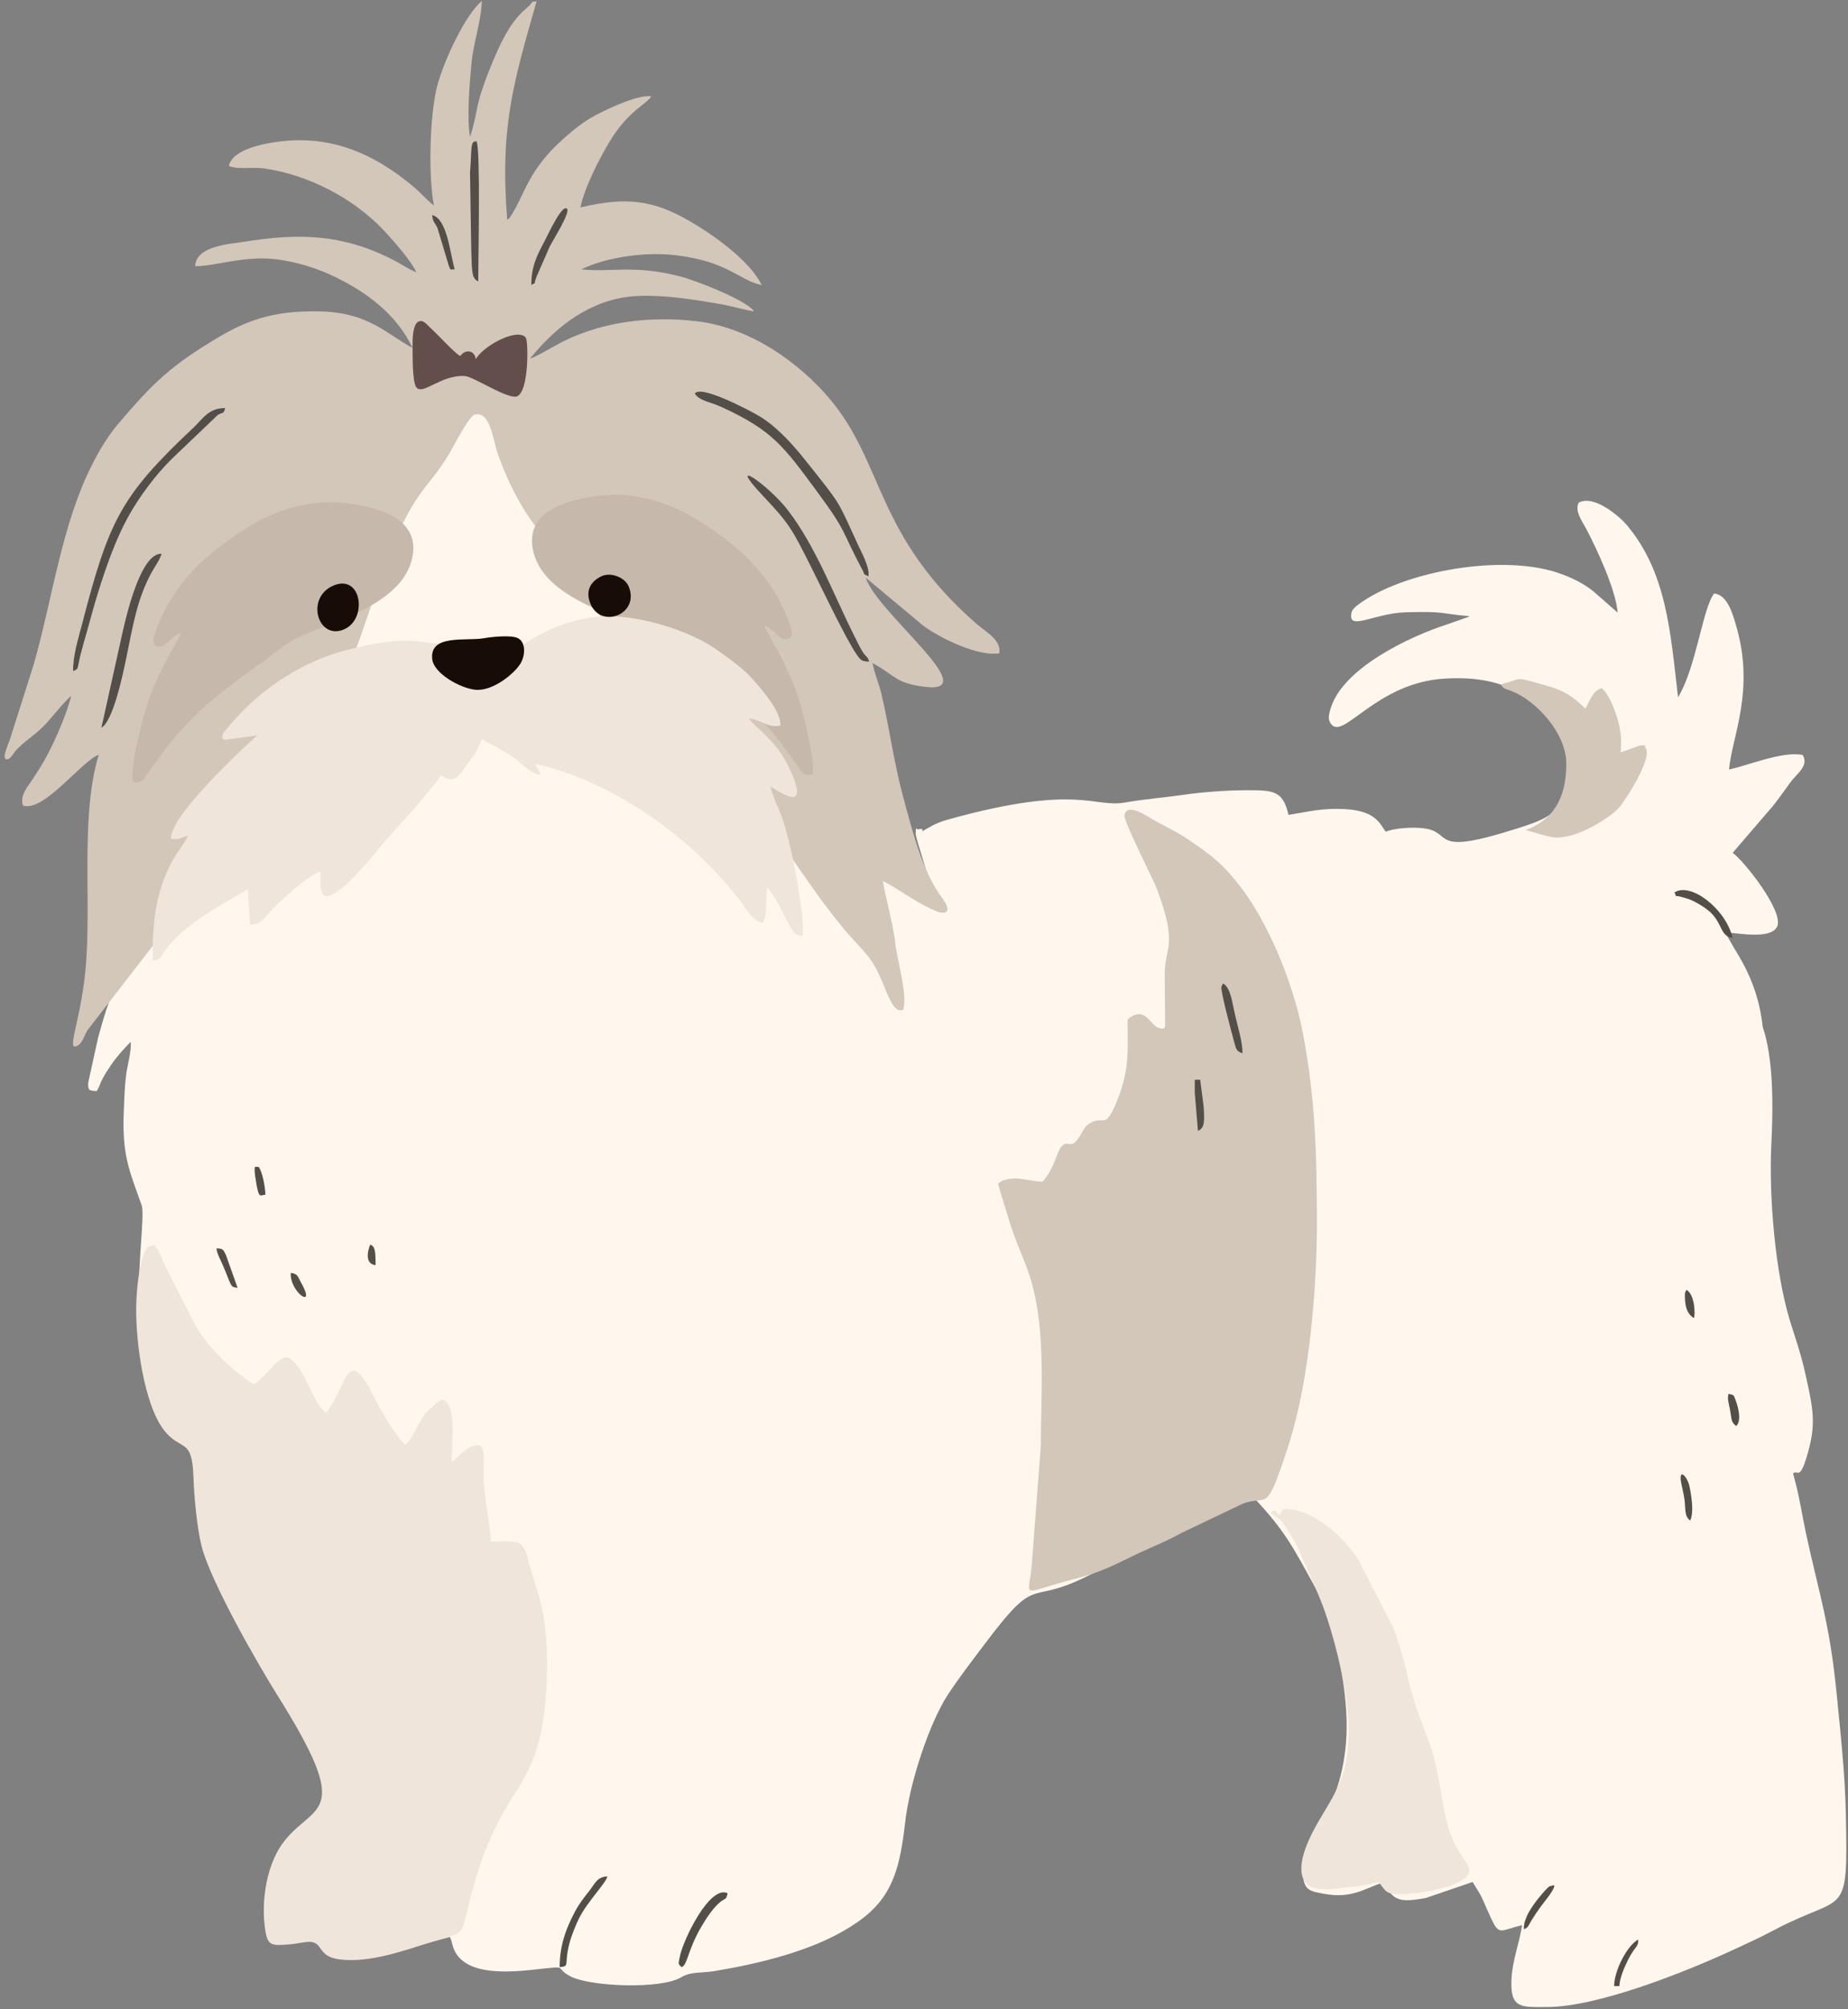 <?xml version="1.0" encoding="UTF-8"?><svg xmlns="http://www.w3.org/2000/svg" xmlns:xlink="http://www.w3.org/1999/xlink" height="955.1" preserveAspectRatio="xMidYMid meet" version="1.0" viewBox="51.7 33.0 878.8 955.1" width="878.8" zoomAndPan="magnify"><rect x="51.7" y="33.0" width="878.8" height="955.1" fill="#808080" stroke="none"/><g><g clip-rule="evenodd" fill-rule="evenodd"><g id="change1_1"><path d="M929.473,895.347c-0.387-19.194-2.493-37.989-4.313-56.584 c-3.319-33.905-8.148-46.982-14.524-76.216c-1.792-8.225-3.132-17.431-5.254-25.205l-1.016-3.925 c2.283-1.758,3.063,3.325,6.378-7.478c4.855-15.813,3.376-22.476-0.776-40.936c-1.956-8.695-4.474-15.644-7.021-23.933 c-7.132-23.217-10.126-59.6-8.903-84.137c0.891-17.866,1.109-40.469-4.122-55.811c-2.68-24.934-14.612-37.074-17.63-44.944 c7.195,0.662,21.482,3.328,24.485-2.621c3.494-7.134-15.887-31.491-21.128-35.116l18.966-22.066 c3.151-3.907,5.496-7.379,8.56-11.533c3.096-4.196,8.82-7.786,5.793-12.915c-9.558-2.015-26.323,5.127-35.069,6.885 c1.599-16.167,12.242-37.26,3.587-67.7c-1.658-5.831-4.172-15.297-10.617-15.966c-5.408,6.566-8.594,35.426-17.199,49.336 c-3.638-31.169-5.409-59.332-24.367-81.882c-3.227-3.837-15.381-14.595-22.851-10.648c-2.139,3.87,1.81,9.126,3.527,12.386 c5.23,9.939,14.101,28.976,14.973,39.899l-11.612-10.188c-4.526-3.528-8.857-5.754-14.502-7.923 c-27.389-10.532-75.928-1.556-96.998,14.132c-1.126,0.837-3.124,2.255-3.503,4.215c-1.688,8.748,10.742,0.086,25.611-0.374 c19.347-0.599,16.012,0.609,30.693,1.836c-0.201,0.126-0.517,0.038-0.627,0.339l-10.32,3.619 c-17.101,5.53-50.09,20.718-55.447,40.638c-0.955,3.558-0.844,4.847,0.395,6.599c5.731,8.087,21.424-19.521,53.846-21.501 c28.283-1.729,42.201,8.035,54.149,24.867c5.491,7.733,9.791,18.889,4.074,30.122c-5.224,10.265-11.776,12.475-23.555,16.24 c-42.692,13.648-29.568,1.587-44.781-0.13c-5.234-0.59-13.647-0.033-17.647,1.661c-2.751-3.212-4.187-9.878-19.328-10.733 c-11.028-0.624-17.387,1.249-26.955,2.729c-2.706-11.676-7.283-11.725-20.18-11.703c-9.357,0.015-20.847,0.869-29.937,2.194 c-9.059,1.323-18.725,2.05-27.711,3.649c-14.746,2.626-22.269-8.906-82.821,7.725c-4.575,1.255-7.282,2.306-11.009,4.508 c-5.606,3.314,0.329-0.385-4.339,0.494c-1.302,0.244-1.139-2.001-1.332,1.896c-0.112,2.245,7.692,24.911,8.418,29.762 c-9.841-4.176-16.601-9.755-24.379-16.369c-4.233-3.599-6.634-1.218-3.525,3.794c3.181,5.127,9.739,33.776,6.825,44.349 l-0.707,1.935c-0.051,0.135-0.158,0.42-0.271,0.609c-2.746-4.495-3.918-4.081-9.108-10.927c-2.631-3.473-5.127-8.764-7.629-12.577 c-7.826-11.917-19.92-23.787-26.977-34.136c-2.615-3.83-3.762-10.582-5.097-15.212c-12.361-42.915-20.852-81.318-52.964-111.62 c-9.267-8.743-11.306-10.488-23.591-17.219c-0.187-1.463,5.562-2.141-6.589-7.138c-14.775-6.076-25.853-10.981-36.772-22.735 c-15.03-16.184-20.156-16.969-22.25-47.304c-0.626-9.057,1.223-12.583-4.48-7.535c-1.634,1.447-0.824,0.628-2.275,2.171 c-0.699,0.743-0.929,1.116-2.091,2.218c-11.428,10.826-13.202,11.696-24.726,25.726c-10.852,13.214-16.492,26.728-21.771,46.029 c-0.943,3.456-2.267,11.039-3.403,13.445c-3.94,8.336,0.379,1.91-4.617,12.16c-3.217,6.602-20.207,60.067-26.964,75.495 c-6.885,15.72-16.14,28.671-25.711,41.774c-16.858,23.075-48.52,52.29-59.425,75.041c-3.854,8.04-6.245,16.583-8.75,25.67 l-4.637,21.142c-0.227,3.882,0.643,3.801,4.056,4.001c2.295-3.818,0.874-3.777,7.065-12.781c2.834-4.121,6.047-7.5,9.033-10.606 c0.537,4.171-1.471,10.749-2.073,15.349c-0.771,5.885-0.88,10.793-1.148,17.046c-0.914,21.295,2.393,28.237,8.471,45.244 c1.684,4.715-2.41,30.341-0.948,49.451c3.543,46.29,20.084,56.472,23.619,64.769l10.896,42.35 c2.857,9.587,6.565,16.789,9.174,26.199c7.727,27.883,26.013,42.208,38.405,66.861c3.444,6.852,8.26,17.711,9.727,25.627 c2.156,11.627-6.969,16.958-12.979,21.643c-6.174,4.812-11.853,10.958-14.153,20.813c-1.935,8.286-2.099,25.069,0.989,32.096 c6.191,2.377,18.446-1.673,22.841,0.855c5.619,3.232,9.775,6.749,18.596,6.11c12.069-0.875,29.269-5.975,40.439-8.9l0.734,1.912 c0.14,0.451,0.387,1.542,0.545,2.118c4.299,15.82,29.719,12.487,41.614,11.186c14.001-1.531,6.51-0.652,14.407,3.505 c9.335,4.917,42.841,6.241,52.46,0.546c5.038-2.983,9.701-1.96,16.436-3.099c22.233-3.756,44.039-9.398,60.639-18.846 c20.697-11.779,26.547-23.742,29.56-51.185c2.188-19.93,11.874-48.48,20.573-61.595c5.346-8.062,11.009-15.408,16.939-23.291 c26.069-34.658,20.028-18.561,48.071-32.226c8.318-4.052,17.172-8.632,26.497-13.111c10.676-5.128,15.506-6.286,27.05-12.475 c8.9-4.769,17.981-8.431,26.026-13.055c15.952,16.978,19.162,23.982,30.724,44.939c7.355,13.333,13.556,41.101,14.107,61.202 c1.156,42.276-22.068,58.351-20.689,74.492c0.595,6.965,3.737,7.309,9.778,8.437c13.269,2.48,18.848-2.212,28.766-5.574 c4.07,9.497,8.22,9.626,19.75,7.628l22.327-7.628c1.596,2.705,3.3,4.933,4.811,8.332c8.465,19.036,5.664,15.19,18.738,12.19 c-1.264,8.523-4.712,16.727-5.079,26.269c-0.53,13.694,5.049,12.617,16.85,12.636c23.966,0.038,65.719-16.544,88.922-27.311 c7.521-3.491,12.136-5.565,19.633-9.521C929.382,932.61,930.503,946.347,929.473,895.347z" fill="#FFF7EE"/></g><g><g id="change2_1"><path d="M292.908,137.48c-3.55-43.801,2.901-65.114,13.97-103.895 c-4.077,0.782-0.66-0.547-3.7,2.33c-1.319,1.251-2.042,1.776-3.188,2.877c-6.014,5.796-10.241,14.696-13.521,22.476 c-9.755,23.13-6.9,23.48-11.229,36.789c-1.686-8.725-0.177-25.705,0.632-34.695c0.901-9.991,4.786-20.536,4.936-29.919 c-7.754,6.582-17.845,27.836-21.195,40.42c-3.476,13.06-4.356,42.233-1.574,56.824c-2.846-2.066-6.058-5.846-9.447-8.709 c-18.761-15.857-39.682-25.149-65.129-21.546c-6.399,0.906-21.047,3.477-22.966,11.399c3.775,1.944,11.387,0.469,16.56,1.202 c21.131,2.999,42.606,14.033,57.271,29.606c4.016,4.264,12.804,14.181,15.351,19.808c-3.775-1.494-7.157-3.968-11.335-6.076 c-24.023-12.129-44.367-12.673-70.966-8.381c-6.79,1.095-22.417,1.953-22.87,11.522c7.703,0.276,20.094-4.055,33.687-3.616 c10.078,0.327,21.755,3.75,29.444,7.191c17.466,7.811,32.461,18.897,40.282,35.377c-12.288-6.695-20.831-16.61-42.805-17.378 c-20.721-0.727-34.235,3.305-48.198,11.479c-23.882,13.981-32.462,22.488-49.074,42.006c-4.507,5.295-8.582,11.973-12.009,18.651 c-14.881,29.013-19.024,64.016-28.141,95.803L56.384,384.62c-0.772,2.328-4.661,10.515-0.755,9.213 c1.452-0.486,2.663-3.065,3.727-4.211c3.641-3.921,8.171-6.708,12.084-10.445c4.749-4.532,9.294-11.076,14.105-15.398 c-1.794,7.887-7.252,20.318-11.044,27.605c-2.433,4.674-4.538,7.815-7.256,12.045c-2.22,3.45-6.183,7.562-4.655,12.512 c9.939,3.357,27.519-20.821,36.058-24.137c-9.471,31.596-2.522,74.212-6.928,107.948c-2.86,21.904-8.526,33.52-2.943,30.239 c2.189-1.288,3.163-5.069,4.397-7.07l33.55-43.331c13.955-17.086,29.074-31.574,42.448-49.011 c4.473-5.833,9.225-10.486,13.758-16.793c8.869-12.333,15.356-26.076,22.652-39.656c3.748-6.977,6.936-13.237,10.309-20.494 c12.601-27.119,19.102-63.5,36.44-86.954c4.926-6.663,8.131-9.826,12.836-17.729c2.046-3.437,9.323-17.604,11.987-18.761 c7.814-2.252,8.975,12.053,11.214,18.386c13.866,39.217,31.506,45.643,47.559,75.06c3.519,6.452,6.803,13.588,10.625,20.125 c7.946,13.593,16.602,25.24,25.934,35.291l14.411,16.033c8.965,9.526,22.198,20.589,30.11,30.752 c2.295,2.947,4.655,5.569,6.922,8.834c10.313,14.848,21.107,31.147,32.332,43.702c5.233,5.854,9.562,9.643,13.204,17.373 c4.53,9.614,6.595,19.056,11.666,17.335c2.454-6.232-2.761-23.427-3.644-31.365c-1.109-9.97-4.299-20.062-5.935-29.863 c7.309,3.596,14.798,9.581,22.55,13.053c1.567,0.702,2.807,1.428,4.302,1.78c5.629,1.324,4.106-3.129,1.626-6.358 c-9.745-12.705-14.64-33.091-18.966-48.984c-4.137-15.198-6.47-32.553-10.187-48.379c-1.254-5.335-3.556-10.303-4.211-14.733 c10.692,5.693,10.538,9.6,25.071,11.31c28.329,3.336-23.117-35.309-28.368-51.944l27.575,23.021 c7.935,5.745,25.977,14.712,36.026,12.93c0.845-6.512-6.89-10.477-10.749-13.846c-48.649-42.491-43.723-76.223-70.287-107.469 c-13.054-15.353-36.159-33.533-63.391-36.577c-21.496-2.402-43.407,0.089-62.563,9.417c-4.181,2.035-12.886,7.44-16.256,8.418 c11.348-13.88,25.355-25.435,43.368-28.893c13.834-2.655,34.516,0.654,48.637,3.248c4.961,0.91,10.688,2.669,14.556,3.164 c-3.356-5.072-26.872-14.502-35.554-16.701c-22.009-5.569-32.106-1.708-46.57-3.276c11.544-5.597,29.814-8.517,45.006-6.692 c25.003,3.001,30.23,12.108,40.756,14.177c-5.766-11.864-23.576-24.275-34.654-30.625c-16.478-9.447-29.267-11.658-51.533-6.265 c1.673-9.04,9.206-23.538,13.489-30.731c9.339-15.684,18.463-18.574,20.163-22.157c-6.422-0.62-18.357,5.036-23.671,7.595 c-7.244,3.488-12.294,7.477-18.286,12.806c-16.602,14.765-18.283,26.446-24.483,36.015 C293.131,137.968,294.566,136.04,292.908,137.48z" fill="#D3C7BA"/></g><g id="change3_1"><path d="M277.652,927.075c4.851-16.623,10.903-29.219,20.078-43.332 c4.35-6.692,7.658-13.661,9.934-21.737c4.353-15.453,5.305-41.179,2.847-58.67c-1.378-9.797-4.325-16.31-6.668-25.284 c-3.658-14.002-4.008-12.189-18.689-12.218c-0.637-11.258-3.594-21.206-3.528-33.311c0.033-6.191,1.572-14.566-5.152-12.038 c-3.889,1.461-7.342,5.604-9.893,7.446c-0.299-8.962,2.699-26.512-4.289-29.591c-2.83,0.749-3.866,2.689-5.969,4.421 c-2.325,1.913-2.484,2.172-4.37,5.218c-2.602,4.205-4.429,9.474-7.604,11.96c-4.408-4.9-8.566-11.221-12.305-18.049 c-1.829-3.338-3.601-7.16-5.469-10.382c-9.937-17.143-10.588,1.853-19.809,13.037c-6.946-5.038-9.714-21.183-17.669-26.086 c-5.5-1.618-10.515,9.544-16.827,12.611c-9.922-6.369-22.608-18.107-28.23-29.153l-14.507-28.502 c-3.948-10.006-2.2-4.741-4.384-8.591c-3.525,0.903-3.817,1.12-5.233,4.93c-2.287,6.158-3.253,16.803-3.428,23.602 c-0.435,16.779,3.619,47.475,13.368,59.765c7.97,10.051,13.219,2.907,13.845,22.103c0.31,9.452,1.709,24.207,3.842,32.738 c4.151,16.615,26.507,55.751,36.146,71.092c36.209,57.63,18.032,50.918,3.565,68.739c-8.627,10.626-11.745,28.727-9.297,43.53 c1.169,7.066,3.758,6.578,11.133,6.049c2.911-0.211,5.244-0.795,8.315-1.138c8.753-0.976,4.09,6.924,16.113,8.313 c14.238,1.645,30.104-4.19,43.441-8.326C275.702,950.409,269.476,955.091,277.652,927.075z" fill="#EFE5DA"/></g><g id="change2_2"><path d="M642.654,747.866c12.344-4.722,10.711,6.58,22.036-28.585 c9.472-29.403,13.264-73.1,13.239-104.603c-0.027-32.882-0.703-59.734-6.726-90.877c-4.841-25.037-17.076-52.796-29.174-68.669 c-8.226-10.793-13.595-15.17-25.459-23.158c-5.188-3.493-9.991-5.697-15.459-8.694c-3.707-2.031-13.413-9.204-14.706-2.649 c-0.492,2.493,13.686,30.532,14.984,33.877c10.865,28.009,4.177,28.589,4.177,41.432l0.196,25.187 c-0.786,0.467,0.171,1.549-3.117,0.481c-4.149-1.348-6.58-10.981-14.735-3.923c-0.016,14.83,1.007,23.402-4.755,37.971 c-6.164,15.578-6.192,6.848-13.57,11.579c-2.635,1.69-3.636,5.115-5.533,7.546c-3.725,4.773-4.77-0.652-8.11,3.93 c-0.681,0.934-2.857,6.87-3.692,8.638c-1.436,3.034-2.625,4.915-4.743,7.389c-3.421,0.078-7.443-1.046-11.214-1.402 c-2.022-0.189-3.908-0.107-5.872,0.354c-1.725,0.404-1.424,0.296-2.57,0.945c-1.375,0.776-0.676,0.309-1.525,1.336 c-0.004,0.031,5.174,17.156,5.995,19.64c2.397,7.249,4.774,12.555,7.325,19.162c10.022,25.962,7.024,57.572,7.024,85.151 l-4.229,55.745c-1,15.011-5.662,15.595,10.084,10.783c7.737-2.365,14.54-3.654,21.78-6.393c7.28-2.758,12.827-5.897,20.019-9.192 c6.74-3.087,12.677-5.469,19.208-9.102L642.654,747.866z" fill="#D3C7BA"/></g><g id="change3_2"><path d="M658.842,752.058c-1.588-1.272-0.528-1.801-2.89,0.249 c3.892,3.221,3.513,0.708,8.613,8.89c2.678,4.296,4.164,6.922,6.052,11.514c3.656,8.89,7.346,16.126,10.497,24.74 c5.156,14.089,11.949,40.402,11.978,58.298c0.04,26.681-10.971,34.352-18.882,51.785c-3.205,7.066-7.937,21.099,4.035,23.419 c4.909,0.951,25.02-1.834,29.115-3.182c2.826,3.359,2.945,5.672,9.2,5.775c9.072,0.148,31.785-3.432,33.64-10.327 c1.222-4.545-6.041-7.722-10.214-23.192c-2.458-9.116-3.406-18.829-5.579-28.223c-2.014-8.7-5.694-17.324-8.505-25.076 c-4.797-13.232-5.584-24.631-11.821-40.33l-16.175-31.38c-6.258-10.561-20.327-23.254-32.711-24.485 c-4.303-0.426-3.363,0.115-4.949,2.92C655.909,751.094,663.488,755.778,658.842,752.058z" fill="#EFE5DA"/></g><g id="change2_3"><path d="M822.62,386.195c0.236-9.659-5.431-23.2-9.25-26.074 c-4.217,1.07-5.6,6.12-7.756,9.686c-6.195-5.73-9.441-8.247-18.171-10.758c-17.312-4.979-10.922-3.297-22.023-0.733 c1.261,2.406,2.437,2.129,5.388,3.32c11.362,4.596,25.738,19.771,25.738,34.455c0,17.205-6.957,26.959-19.297,31.495l7.213,2.12 c3.094,0.776,4.702,1.464,7.874,1.459c9.668-0.008,23.99-8.692,29.041-13.924c2.867-2.97,16.685-24.349,12.744-28.834 c-0.928-1.021,1.622-1.351-2.724-0.964l-9,3.26L822.62,386.195z" fill="#D3C7BA"/></g></g><g fill="#C6B9AC" id="change4_1"><path d="M137.772,333.848c-2.645,6.646-7.966,12.397-15.243,31.516 c-2.283,5.996-9.35,32.759-7.688,39.267c4.658,1.202,5.465-1.78,8.108-5.479c18.226-25.51,27.788-32.884,53.66-51.52 c5.396-3.886,11.417-9.073,17.401-11.913c13.654-6.48,47.842-14.597,53.477-36.427c5.33-20.652-17.913-25.493-31.627-27.127 c-17.844-2.125-34.705,4.158-46.716,11.753c-19.591,12.386-34.401,25.623-42.885,47.679c-1.332,3.46-3.614,9.468,2.077,8.698 C131.026,339.932,133.242,335.519,137.772,333.848z"/><path d="M415.155,330.341c2.645,6.646,7.966,12.397,15.243,31.516 c2.283,5.996,9.35,32.759,7.688,39.267c-4.658,1.202-5.465-1.78-8.108-5.479c-18.226-25.51-27.788-32.884-53.66-51.52 c-5.396-3.886-11.417-9.073-17.401-11.913c-13.654-6.48-47.842-14.597-53.477-36.427c-5.33-20.652,17.913-25.493,31.627-27.127 c17.844-2.125,34.705,4.158,46.716,11.753c19.591,12.386,34.401,25.623,42.885,47.679c1.332,3.46,3.614,9.468-2.077,8.698 C421.9,336.425,419.684,332.012,415.155,330.341z"/></g><g id="change3_3"><path d="M417.936,406.88c1.75,0.352,21.879,16.525,7.881-11.133 c-5.623-11.112-15.522-17.32-17.959-21.243c5.423,0.555,9.514,4.847,14.942,3.394c0.426-6.656-8.94-17.129-12.128-20.839 c-5.546-6.457-10.707-9.787-17.911-15.027c-11.441-8.317-34.16-16.098-52.225-16.104c-18.394-0.008-47.235,12.087-53.852,30.689 c-2.602-3.867-1.144-8.103-14.012-15.696c-4.105-2.42-6.03-2.752-11.847-2.146c-7.887,0.821-13.678-4.983-45.461,3.581 c-19.905,5.364-37.93,17.159-51.944,32.579c-1.879,2.066-2.382,2.801-4.077,4.709c-0.553,0.622-1.561,1.687-1.713,2.493 c-0.807,4.271-0.653,0.646,0.705,2.622l15.691-2.165c-0.016,0.023-41.842,37.497-41.006,49.165 c3.958,0.659,4.897-0.741,8.158-1.49c-1.624,3.536-5.059,7.595-7.442,11.884c-7.92,14.243-9.733,30.061-9.419,47.485 c4.129-0.243,3.688-1.756,5.762-4.617c9.572-13.209,26.947-21.638,39.435-29.241l1.074,16.771c5.196-0.012,6.28-2.614,9.044-5.621 c4.801-5.222,18.389-17.839,24.61-19.617c0.004,4.11-0.536,7.983,0.882,10.846c5.253,5.93,26.914-21.871,29.91-25.604 l13.606-15.056c4.043-4.784,9.33-10.997,12.859-15.928c6.13,4.396,8.442,0.21,11.862-4.444c3.565-4.854,5.165-6.764,7.458-12.716 c4.973,2.935,12.555,6.492,16.723,9.95c2.108,1.747,5.005,4.442,7.445,5.759c6.715,3.627,2.304-2.064,1.057-4.032 c36.721,8.136,74.029,34.568,97.028,64.456c4.152,5.396,6.922,10.855,11.566,11.11c2.035-4.691,1.068-10.979,1.952-16.756 c3.5,4.418,4.724,6.838,7.46,12.037c3.815,7.254,4.721,10.672,9.119,11.012c1.8-4.306-3.234-31.73-4.728-38.195 C422.608,414.51,422.523,421.531,417.936,406.88z" fill="#EFE5DA"/></g><g><g id="change5_1"><path d="M250.42,185.997c2.635-1.35,4.067,1.204,6.763,3.633 c2.528,2.279,11.348,11.868,13.412,12.619c2.199-3.305,6.864-2.916,7.326,1.501c3.874-6.648,20.002-15.03,23.818-10.231 c1.182,1.486,1.634,25.117-4.033,27.854c-4.008,1.937-20.748-9.308-24.912-9.598c-11.547-0.802-20.368,9.781-23.291,5.091 c-1.465-2.353-1.588-11.853-1.574-15.499C247.946,197.113,247.326,188.345,250.42,185.997z" fill="#634E4C"/></g><g id="change6_1"><path d="M281.716,336.427c-8.211,1.465-25.95-2.13-24.457,10.032 c0.816,6.65,12.956,13.578,20.312,14.436c8.249,0.961,18.694-7.551,21.69-12.52c2.295-3.81,2.71-10.651-1.921-12.263 C293.813,334.888,285.185,335.81,281.716,336.427z" fill="#180D06"/></g><g id="change7_1"><path d="M86.459,352.008c3.051-1.187,1.683-0.72,3.748-8.599 c0.961-3.66,1.605-5.825,2.693-9.669c1.904-6.747,3.369-12.434,5.506-19.277c3.868-12.389,8.336-25.005,14.036-35.406 c5.504-10.046,13.458-20.53,21.001-27.953l21.769-20.788c2.953-1.727,2.622-0.232,3.59-3.331c-7.983,0-10.661,5.146-14.975,9.198 c-34.902,32.775-40.335,44.259-53.263,94.148C88.906,336.725,86.459,344.205,86.459,352.008z" fill="#544E48"/></g><g id="change7_2"><path d="M382.093,220.131c2.618,3.703,6.85,3.618,13.341,6.634 c23.511,10.923,28.77,18.195,44.568,39.584c14.96,20.253,11.537,18.355,21.593,37.162c1.914,3.579-0.06,1.693,3.019,3.522 c0.964-3.901-3.415-11.792-4.888-14.995c-10.203-22.165-7.548-18.252-25.221-40.446c-5.914-7.429-13.779-16.196-22.366-21.138 C407.981,228.059,384.742,215.711,382.093,220.131z" fill="#544E48"/></g><g id="change7_3"><path d="M465.05,347.511c-1.034-3.047-1.363-1.642-3.494-5.239 c-1.255-2.119-2.225-4.217-3.309-6.364c-9.94-19.698-18.421-42.826-31.87-60.35c-9.292-12.108-30.464-26.524-11.578-6.539 c12.475,13.202,13.64,15.756,22.281,32.839c4.505,8.904,17.06,35.307,21.942,42.198 C460.806,346.572,461.147,347.469,465.05,347.511z" fill="#544E48"/></g><g id="change6_2"><path d="M210.18,311.414c-13.302,5.738-7.407,25.975,4.996,20.85 C226.67,327.51,223.8,305.541,210.18,311.414z" fill="#180D06"/></g><g id="change7_4"><path d="M99.919,378.993c6.665-3.912,11.874-33.634,13.626-42.088 c2.522-12.167,4.606-21.198,10.072-31.468c1.463-2.75,4.194-6.393,4.897-9.188c-9.987-0.375-16.771,29.772-18.438,36.948 L99.919,378.993z" fill="#544E48"/></g><g id="change6_3"><path d="M337.57,307.013c-5.19,2.597-7.598,6.978-5.047,13.072 c5.111,12.222,23.752,4.767,18.069-8.463C348.845,307.558,342.113,304.741,337.57,307.013z" fill="#180D06"/></g><g id="change7_5"><path d="M279.113,166.748c0.002-10.083,1.144-62.085-0.78-66.599 c-1.151,0.525-2.377-1.196-2.612,6.244c-0.101,3.168-0.242,5.304-0.505,8.445l0.576,36.61 C276.144,160.524,275.736,165.567,279.113,166.748z" fill="#544E48"/></g><g id="change7_6"><path d="M375.873,968.206c2.836-1.239,2.934-8.294,9.184-18.974 c2.327-3.977,5.589-9.098,9.027-11.907c2.92-2.383,2.761-0.725,3.646-4.275c-8.513-4.096-21.053,21.973-22.697,29.901 C374.21,966.921,374.131,966.635,375.873,968.206z" fill="#544E48"/></g><g id="change7_7"><path d="M317.84,968.177c5.09-0.452,1.971-1,4.624-11.24 c1.001-3.863,3.161-9.081,4.649-12.061c3.989-7.973,12.954-16.879,13.407-19.839c-5.104,0.338-5.787,3.361-8.619,6.918 c-2.554,3.209-4.818,6.127-6.782,9.852C321.334,948.982,317.84,957.149,317.84,968.177z" fill="#544E48"/></g><g id="change7_8"><path d="M304.361,168.508c2.535-1.653,0.912,0.544,2.381-3.721 l6.434-14.716c1.925-3.607,9.773-16.094,8.179-17.8c-2.283-2.443-8.794,11.74-10.598,15.194 C307.215,154.246,304.38,159.201,304.361,168.508z" fill="#544E48"/></g><g id="change7_9"><path d="M847.991,457.26c1.482,3.06-0.763,0.883,3.636,2.241 c2.209,0.682,2.574,0.653,4.513,1.491c2.439,1.054,5.546,2.989,7.561,4.547c7.367,5.695,5.65,12.726,11.91,13.29 C872.468,465.206,855.746,452.186,847.991,457.26z" fill="#544E48"/></g><g id="change7_10"><path d="M632.488,502.236c-0.003,3.405,4.566,20.411,5.881,25.199 c1.061,3.865,0.974,5.349,4.204,6.277c-0.009-5.414-2.274-12.649-3.487-17.874c-1.582-6.825-2.039-12.921-5.692-15.305 C633.385,500.544,632.488,501.898,632.488,502.236z" fill="#544E48"/></g><g id="change7_11"><path d="M619.869,552.609l1.502,18.001 c3.309-1.305,3.13-4.871,2.693-11.703l-1.621-12.598l-2.574,0.008V552.609z" fill="#544E48"/></g><g id="change7_12"><path d="M267.921,161.033c-2.387-8.307-3.489-23.762-10.677-25.806 c0.294,3.67,1.184,3.217,2.533,6.3l5.313,17.721C266.196,161.644,265.206,161.062,267.921,161.033z" fill="#544E48"/></g><g id="change7_13"><path d="M776.37,950.186c2.278-0.893,2.068-1.748,3.927-4.749 c1.392-2.243,2.374-3.583,3.877-5.74c1.182-1.698,7.004-8.507,6.626-10.32c-0.146-0.048-0.404-0.253-0.456-0.081l-1.885,0.486 c-0.318,0.204-1.891,1.801-2.231,2.188C782.47,936.236,775.954,944.026,776.37,950.186z" fill="#544E48"/></g><g id="change7_14"><path d="M855.42,755.886c2.017-3.811,0.506-12.582-0.393-16.644 c-0.808-3.647-4.493-8.204-4.092-2.845c0.12,1.614,1.569,7.227,1.846,9.717C853.286,750.692,852.692,753.695,855.42,755.886z" fill="#544E48"/></g><g id="change7_15"><path d="M819.278,977.172h2.487c0.187-4.014,2.493-9.052,3.92-12 c3.474-7.177,5.224-6.302,5.053-10.149C825.554,957.9,819.382,969.511,819.278,977.172z" fill="#544E48"/></g><g id="change7_16"><path d="M164.679,645.242l-5.542-15.638 c-1.415-2.791-1.363-2.964-4.457-3.147c0.147,2.719,1.768,4.952,3.864,10.072C161.926,644.79,161.283,644.785,164.679,645.242z" fill="#544E48"/></g><g id="change7_17"><path d="M877.313,710.908c2.555-2.032,1.224-8.453-0.262-12.278 c-1.064-2.741-0.672-2.305-3.363-2.976c-0.708,2.268,0.129,4.419,0.719,7.612C875.157,707.347,874.811,709.13,877.313,710.908z" fill="#544E48"/></g><g id="change7_18"><path d="M177.941,600.954c-0.233-4.121-1.29-10.057-3.148-13.222 c-1.463,0.508-2.922-2.505-1.358,6.95C174.839,603.172,175.296,601.176,177.941,600.954z" fill="#544E48"/></g><g id="change7_19"><path d="M189.982,638.112c-0.653,9.266,12.492,18.022,4.875,4.606 C193.158,639.73,193.43,638.642,189.982,638.112z" fill="#544E48"/></g><g id="change7_20"><path d="M852.932,648.861c0,4.927,0.822,8.624,4.308,10.76 c0.657-1.739,0.47-11.069-3.519-13.434C853.178,647.249,852.932,647.146,852.932,648.861z" fill="#544E48"/></g><g id="change7_21"><path d="M230.303,634.449c-0.016-7.153-0.268-8.721-2.505-9.802 C227.346,625.403,224.198,633.794,230.303,634.449z" fill="#544E48"/></g></g></g></g></svg>